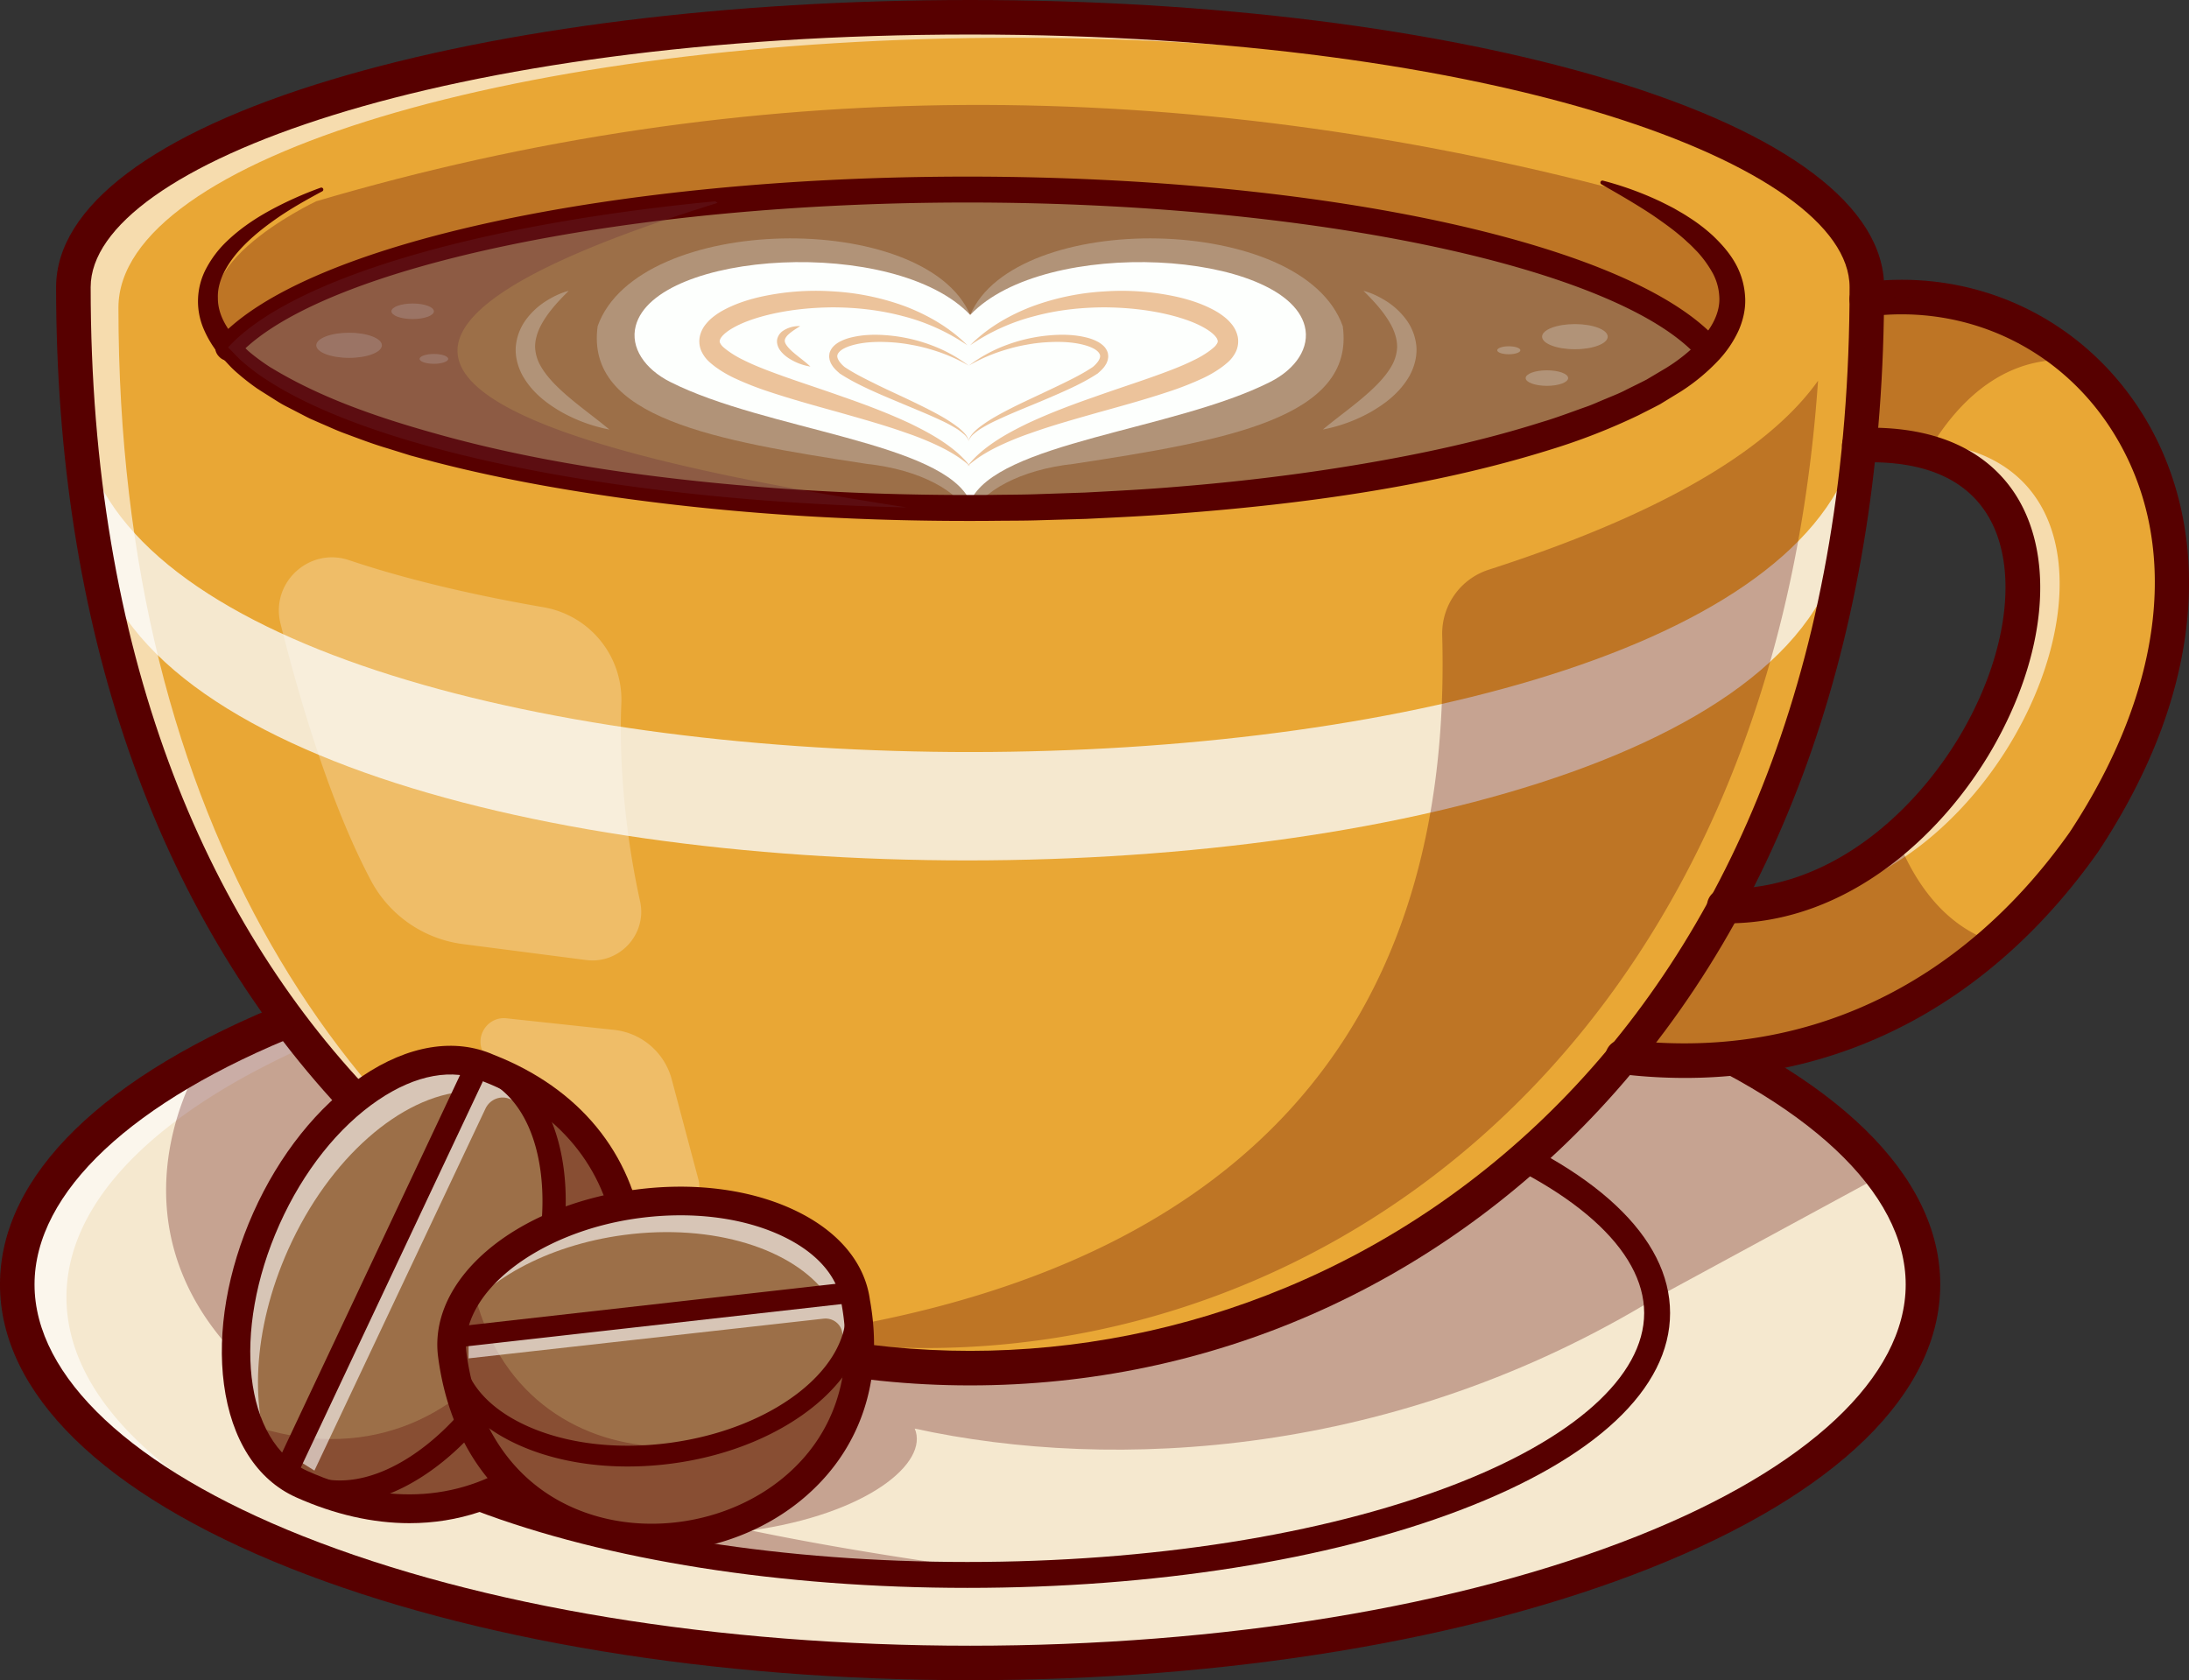 <svg id="Modo_de_aislamiento" data-name="Modo de aislamiento" xmlns="http://www.w3.org/2000/svg" viewBox="0 0 2534.75 1945.86"><rect x="0" y="0" width="2534.75" height="1945.86" fill="#333333" stroke="none"/><defs><style>.cls-1{fill:#f5e8cf;}.cls-2{fill:#570000;}.cls-3{opacity:0.6;}.cls-4{fill:#fff;}.cls-5{opacity:0.3;}.cls-6{fill:#e9a735;}.cls-7{fill:#e4b74f;}.cls-8{fill:#9c6f48;}.cls-9{opacity:0.25;}.cls-10{fill:#b19378;}.cls-11{fill:#fdfffd;}.cls-12{fill:#ecc39b;}.cls-13{fill:#692d39;}</style></defs><path class="cls-1" d="M2544.36,1729.3c0,242.06-494,438.27-1103.34,438.27S337.68,1971.36,337.68,1729.3c0-97,79.38-186.68,213.71-259.23a1007.67,1007.67,0,0,1,100.28-46.94C852,1341.62,1131.67,1291,1441,1291a2688.74,2688.74,0,0,1,308.49,17.41c357.71,41.25,640.41,152.58,747.9,294C2528,1642.62,2544.36,1685.2,2544.36,1729.3Z" transform="translate(-317.66 -241.7)"/><path class="cls-2" d="M1441,2170.07c-295,0-572.42-45.65-781.1-128.54-209.41-83.18-324.74-194.07-324.74-312.23,0-95.06,74.35-185.46,215-261.43a1013.35,1013.35,0,0,1,100.53-47.06c209.67-85.3,490.33-132.28,790.29-132.28a2696.81,2696.81,0,0,1,308.78,17.41c360.6,41.59,640.82,151.87,749.6,295,31.49,41.42,47.46,84.6,47.46,128.36,0,118.16-115.33,229-324.74,312.23C2013.44,2124.42,1736,2170.07,1441,2170.07Zm0-876.54c-299.33,0-579.32,46.84-788.4,131.91a1009.05,1009.05,0,0,0-100,46.83c-139,75-212.4,163.92-212.4,257,0,240.28,493.83,435.77,1100.84,435.77s1100.84-195.49,1100.84-435.77c0-42.64-15.63-84.81-46.43-125.33-52.5-69.07-149-132.62-279-183.77-130.4-51.29-291.94-89.08-467.15-109.29A2691.53,2691.53,0,0,0,1441,1293.53Z" transform="translate(-317.66 -241.7)"/><g class="cls-3"><path class="cls-4" d="M2068.86,1368.88c-81.17-19.53-169.28-35-262.4-45.75A2679.64,2679.64,0,0,0,1498,1305.68c-309.35,0-589,50.64-789.35,132.1a1010.12,1010.12,0,0,0-100.29,46.94C474,1557.27,394.63,1646.93,394.63,1744c0,149.36,188.15,281.27,475.49,360.41C551,2027.59,337.68,1888.33,337.68,1729.3c0-97,79.38-186.68,213.71-259.23a1007.67,1007.67,0,0,1,100.28-46.94C852,1341.62,1131.67,1291,1441,1291a2688.74,2688.74,0,0,1,308.49,17.41C1864.88,1321.75,1972.46,1342.33,2068.86,1368.88Z" transform="translate(-317.66 -241.7)"/></g><path class="cls-2" d="M1441,2187.57c-297.19,0-576.89-46.09-787.58-129.78-216.53-86-335.78-202.67-335.78-328.48s119.25-242.48,335.78-328.49c210.69-83.68,490.39-129.77,787.58-129.77s576.89,46.09,787.58,129.77c216.53,86,335.78,202.67,335.78,328.49s-119.25,242.47-335.78,328.48C2017.91,2141.48,1738.21,2187.57,1441,2187.57Zm0-876.52c-292.25,0-566.71,45.08-772.81,127-197.36,78.39-310.55,184.57-310.55,291.31s113.19,212.91,310.55,291.31c206.1,81.86,480.56,127,772.81,127s566.7-45.09,772.81-127c197.36-78.4,310.55-184.57,310.55-291.31S2411.19,1516.39,2213.83,1438C2007.72,1356.13,1733.27,1311.05,1441,1311.05Z" transform="translate(-317.66 -241.7)"/><path class="cls-2" d="M1437.86,2080.68c-215.11,0-417.56-31.9-570.07-89.82-157.08-59.66-243.6-140.81-243.6-228.5s86.52-168.85,243.6-228.51c152.51-57.92,355-89.82,570.07-89.82s417.56,31.9,570.06,89.82c157.09,59.66,243.6,140.81,243.6,228.51s-86.51,168.84-243.6,228.5C1855.42,2048.78,1653,2080.68,1437.86,2080.68Zm0-606.65c-211.56,0-410.23,31.21-559.42,87.87C735.93,1616,654.19,1689.09,654.19,1762.36s81.74,146.33,224.25,200.46c149.19,56.66,347.86,87.86,559.42,87.86s410.22-31.2,559.41-87.86c142.51-54.13,224.25-127.19,224.25-200.46S2139.78,1616,1997.27,1561.9C1848.08,1505.24,1649.41,1474,1437.86,1474Z" transform="translate(-317.66 -241.7)"/><g class="cls-5"><path class="cls-2" d="M2497.41,1602.46,2236.53,1744c-301.9,185.06-628.56,202.8-859.67,152.2,17,39.55-55.24,99.29-189.62,118l125.85-134.38c-108.16-32-188.34-79.47-224.52-129l660.94-442.39C2107.22,1349.68,2389.92,1461,2497.41,1602.46Z" transform="translate(-317.66 -241.7)"/></g><path class="cls-6" d="M2730.75,1216.86q-9.73,13.88-19.91,26.89a651.73,651.73,0,0,1-83.27,89.24,584,584,0,0,1-56.42,44c-1.24.85-2.47,1.71-3.7,2.51C2459,1452.38,2335.3,1479.88,2208.6,1467c-4-.33-8-.81-12-1.28l10.38-15.41L2314.24,1291c53.21.72,103.28-15,147.9-41.39a363.65,363.65,0,0,0,52.15-37.51,420.12,420.12,0,0,0,31.44-30.15c130-138.27,169.18-364.83,9.91-414.9-1.9-.57-3.79-1.14-5.74-1.66-22.57-6.35-48.88-9.29-79.28-8.11l8.68-169A310.58,310.58,0,0,1,2609,599,305.91,305.91,0,0,1,2718.9,659.1C2843.65,765.22,2890,975.56,2730.75,1216.86Z" transform="translate(-317.66 -241.7)"/><g class="cls-3"><path class="cls-4" d="M2588.41,1178.13a420.12,420.12,0,0,1-31.44,30.15,364.3,364.3,0,0,1-52.16,37.51c-43.15,25.56-91.37,41-142.58,41.35,35.42-6.07,68.94-19.21,99.91-37.51a363.65,363.65,0,0,0,52.15-37.51,420.12,420.12,0,0,0,31.44-30.15c130-138.27,169.18-364.83,9.91-414.9-1.9-.57-3.79-1.14-5.74-1.66-3.22-.9-6.49-1.75-9.91-2.51,19.45-2.66,36.66-5.83,52.59-1.33,1.94.52,3.84,1.09,5.74,1.66C2757.59,813.3,2718.42,1039.86,2588.41,1178.13Z" transform="translate(-317.66 -241.7)"/></g><g class="cls-3"><path class="cls-4" d="M2362.23,1287.14c-1.94.38-3.94.71-6,1l.66-1C2358.67,1287.23,2360.47,1287.23,2362.23,1287.14Z" transform="translate(-317.66 -241.7)"/><path class="cls-2" d="M2350.92,1291.4l4.72-6.75,1.35,0c1.68,0,3.42,0,5.11,0l.61,4.95q-3,.59-6.11,1Z" transform="translate(-317.66 -241.7)"/></g><path class="cls-6" d="M2479.4,574.27c0,1669.21-2076.76,1669.21-2076.76,0C402.64,401.63,867.56,261.7,1441,261.7S2479.4,401.63,2479.4,574.27Z" transform="translate(-317.66 -241.7)"/><path class="cls-1" d="M2463.84,766.79l-9.67,63.39c0,544-2032.61,544-2032.61,0l-8.49-84C511.27,1227.87,2317,1234.74,2463.84,766.79Z" transform="translate(-317.66 -241.7)"/><g class="cls-5"><path class="cls-2" d="M590.83,634.89C874.39,384.7,2078.17,422.64,2297,647.49c92.61-110.63-100.47-184.33-100.47-184.33C1685.43,328.08,1181,328,683.87,474.79,683.87,474.79,503.12,559.58,590.83,634.89Z" transform="translate(-317.66 -241.7)"/></g><g class="cls-3"><path class="cls-4" d="M454.8,598c0,599.78,268.14,984,611.72,1152.84C698.28,1596.29,402.64,1204.11,402.64,574.27,402.64,401.63,867.56,261.7,1441,261.7c378.81,0,710.3,61.08,891.67,152.31-188.86-78-494.56-128.6-839.51-128.6C919.72,285.41,454.8,425.34,454.8,598Z" transform="translate(-317.66 -241.7)"/></g><path class="cls-7" d="M408.9,704.67l4.17,41.54A207.18,207.18,0,0,1,408.9,704.67Z" transform="translate(-317.66 -241.7)"/><path class="cls-2" d="M410.63,746.71a210.07,210.07,0,0,1-4.23-42l5-.25L415.56,746Z" transform="translate(-317.66 -241.7)"/><path class="cls-2" d="M1441,1846.18c-277.64,0-536.36-113.41-728.51-319.33-215.8-231.27-329.87-560.67-329.87-952.57,0-93.09,113.07-178.38,318.38-240.18,197.94-59.58,460.74-92.4,740-92.4s542.06,32.82,740,92.4c205.31,61.8,318.37,147.09,318.37,240.18,0,391.9-114.06,721.3-329.87,952.57C1977.37,1732.77,1718.65,1846.18,1441,1846.18Zm0-1564.48C831.85,281.7,422.64,433,422.64,574.28c0,846.4,527.9,1231.9,1018.38,1231.9s1018.37-385.5,1018.37-1231.9C2459.39,433,2050.19,281.7,1441,281.7Z" transform="translate(-317.66 -241.7)"/><path class="cls-8" d="M2297,647.49v0c-10.29,11.15-23.38,22-39.07,32.48C2126.05,768.16,1810,830.18,1441,830.18c-24.75,0-49.31-.28-73.54-.85-337-7.59-620.36-67.1-743.4-149.32-.05,0-.05,0-.1,0a238.5,238.5,0,0,1-29.06-22.57c-6.45-6.6-10.72-11-12.38-12.71a3.35,3.35,0,0,0-.43-.43,4.32,4.32,0,0,0-.28-.33c72.4-79,286.63-142.54,564.16-169.14,91.37-8.77,189.57-13.56,291.85-13.56C1855.49,461.23,2205.37,540.7,2297,647.49Z" transform="translate(-317.66 -241.7)"/><path class="cls-2" d="M2297,662.51a15,15,0,0,1-11.9-5.86c-90.87-104.58-446.83-180.42-847.29-180.42-390.32,0-741.84,73-841.39,174.09a14.84,14.84,0,0,1-3.24,4.9,15,15,0,0,1-21.21.14l-.26-.26q-.62-.6-1.17-1.26a15,15,0,0,1,.2-20.05C672,523.36,1028.58,446.23,1437.84,446.23c415.81,0,773.8,78.74,870.57,191.49A15,15,0,0,1,2297,662.51Z" transform="translate(-317.66 -241.7)"/><g class="cls-9"><path class="cls-4" d="M947.16,945c-100.19-17.37-173.5-37.14-225.3-54.54-46.21-15.52-91.24,26.12-79.4,73.41,22.21,88.7,57.79,209.08,104.7,297.56a141,141,0,0,0,106.53,73.66l142.61,18.46c38.86,5,71-30,62.5-68.24-16.16-73-24.68-156.88-21.66-228.58A108.68,108.68,0,0,0,947.16,945Z" transform="translate(-317.66 -241.7)"/></g><g class="cls-9"><path class="cls-4" d="M1092.2,1639.07c-99-39-172.92-121.53-212.74-174.85-14.16-19,1.2-45.69,24.72-43.16l124.48,13.36a77.75,77.75,0,0,1,66.81,57.27l31,116.38C1132,1628.52,1111.88,1646.83,1092.2,1639.07Z" transform="translate(-317.66 -241.7)"/></g><path class="cls-2" d="M2268.7,1490.11a618,618,0,0,1-74.56-4.57,20,20,0,1,1,4.82-39.71c205.14,24.86,388.15-60.44,515.28-240.25,110.7-167.93,129.12-336.66,50.51-462.95-60.62-97.39-169.05-148.92-282.93-134.5a20,20,0,0,1-5-39.69c129.58-16.42,252.94,42.24,321.92,153,40.18,64.56,58.4,142.33,52.66,224.89-6.38,91.95-41.34,186.66-103.92,281.5l-.36.52C2626.61,1399,2458.74,1490.1,2268.7,1490.11Z" transform="translate(-317.66 -241.7)"/><path class="cls-10" d="M1561,778.92c-62,6.64-107.54,32-119.92,61-12.33-29-57.89-54.34-119.91-61C1146,752.09,995,726,1009.72,619.41c46.8-131.29,379.33-135.13,431.39-12.94,52.07-122.19,384.65-118.35,431.4,12.94C1887.21,726,1736.19,752.09,1561,778.92Z" transform="translate(-317.66 -241.7)"/><path class="cls-2" d="M2317.79,1311.05c-1.28,0-2.53,0-3.82,0a20,20,0,0,1,.54-40c125.41,1.67,224.79-93.56,276.11-183.24,53-92.69,64.34-190.47,28.81-249.11-26.37-43.51-76.12-64.15-148-61.4a20,20,0,0,1-1.54-40c108.93-4.18,160.09,41.54,183.79,80.64,43.61,72,32.76,183-28.3,289.7C2568.88,1206.33,2458.64,1311,2317.79,1311.05Z" transform="translate(-317.66 -241.7)"/><path class="cls-11" d="M1441.12,822.62c30.38-68.91,236.31-82.39,347.47-138.64,29.53-14.94,46.35-39.86,39.86-64.79-22.66-87.07-300.36-104.57-387.33-12.73-87-91.84-364.66-74.34-387.33,12.73-6.49,24.93,10.33,49.85,39.86,64.79C1204.81,740.23,1410.74,753.71,1441.12,822.62Z" transform="translate(-317.66 -241.7)"/><path class="cls-12" d="M1437.86,641.61a236.06,236.06,0,0,0-75-33.86c-26.38-7-53.64-10-80.73-10.09-27.08.2-54.23,3.12-79.94,9.94-12.76,3.46-25.34,7.85-36,14-5.22,3-10.08,6.61-12.8,10.12a11,11,0,0,0-2.28,4.32,4.36,4.36,0,0,0,.41,2.94,16.39,16.39,0,0,0,3.57,4.63A72.46,72.46,0,0,0,1162,649a112,112,0,0,0,16.4,9.58c11.72,5.91,24.47,10.84,37.32,15.6,25.76,9.5,52.35,17.89,78.69,27.33,26.41,9.2,52.77,19.14,78.32,31.2,12.67,6.24,25.25,12.81,37,20.76s22.88,17.07,31.31,28.31c-10.38-9.43-22.28-16.53-34.6-22.62a345.42,345.42,0,0,0-38.2-15.7c-26-9.28-52.69-16.68-79.41-24.31-26.81-7.41-53.71-14.85-80.58-23.76a359.68,359.68,0,0,1-40.16-15.78,133.48,133.48,0,0,1-19.71-11.36,93.07,93.07,0,0,1-9.54-7.57,39,39,0,0,1-8.86-12,28.2,28.2,0,0,1-1.94-17.46,34.17,34.17,0,0,1,7-14.19,52.63,52.63,0,0,1,9.56-9.18,78.51,78.51,0,0,1,10.13-6.6c13.74-7.49,27.83-12.07,42-15.44a296.16,296.16,0,0,1,86-6.61,288,288,0,0,1,83.69,17.5C1393,607,1418.1,621.65,1437.86,641.61Z" transform="translate(-317.66 -241.7)"/><path class="cls-12" d="M1441,641.61c19.75-20,44.85-34.65,71.42-44.88a288,288,0,0,1,83.7-17.5,296.07,296.07,0,0,1,86,6.61c14.23,3.37,28.32,7.95,42,15.44a77.16,77.16,0,0,1,10.13,6.6,52.67,52.67,0,0,1,9.57,9.18,34.17,34.17,0,0,1,7,14.19,28.27,28.27,0,0,1-1.94,17.46,39,39,0,0,1-8.87,12,93,93,0,0,1-9.53,7.57,133.06,133.06,0,0,1-19.72,11.36,358.78,358.78,0,0,1-40.15,15.78c-26.87,8.91-53.77,16.35-80.58,23.76-26.73,7.63-53.43,15-79.41,24.31a345.42,345.42,0,0,0-38.2,15.7c-12.33,6.09-24.22,13.19-34.6,22.62,8.42-11.24,19.6-20.39,31.31-28.31s24.33-14.52,37-20.76c25.55-12.06,51.9-22,78.32-31.2,26.34-9.44,52.92-17.83,78.69-27.33,12.84-4.76,25.59-9.69,37.32-15.6a112,112,0,0,0,16.4-9.58,73.78,73.78,0,0,0,6.83-5.43,16.51,16.51,0,0,0,3.56-4.63,4.37,4.37,0,0,0,.42-2.94,11,11,0,0,0-2.28-4.32c-2.72-3.51-7.58-7.11-12.81-10.12-10.62-6.15-23.21-10.54-36-14-25.71-6.82-52.85-9.74-79.93-9.94-27.09.09-54.36,3-80.73,10.09A236,236,0,0,0,1441,641.61Z" transform="translate(-317.66 -241.7)"/><path class="cls-12" d="M1439.43,665.17a195.74,195.74,0,0,0-43.59-18.67,186.83,186.83,0,0,0-22.93-5.46,184.9,184.9,0,0,0-23.28-2.93c-15.5-.94-31.44-.57-45.85,3.68a46.86,46.86,0,0,0-10,4.11c-2.91,1.75-5.31,4-6.14,6.15-1.93,4,2.59,10.22,8.16,14.81l-.37-.27c11.35,7.64,24,13.81,36.58,20.07s25.51,12,38.29,18.13,25.57,12.32,38,19.39a171.06,171.06,0,0,1,17.92,11.76,59.3,59.3,0,0,1,8,7.18c2.39,2.64,4.53,5.77,5.21,9.28a19.43,19.43,0,0,0-6.17-8.33,62.72,62.72,0,0,0-8.43-6.18,169.78,169.78,0,0,0-18.59-9.82c-12.72-6-25.8-11.28-38.83-16.76s-26.14-10.86-39.1-16.74-25.81-12.21-38.08-20.18l-.23-.15-.14-.13c-3.24-2.89-6.6-5.73-9.07-10a13.17,13.17,0,0,1-1.66-3.36,12.59,12.59,0,0,1-1.07-3.83,11.82,11.82,0,0,1-.12-4.2,11.43,11.43,0,0,1,1-4.11c2.21-5.26,6.33-8.35,10.17-10.67a55.72,55.72,0,0,1,12.1-4.89c16.38-4.37,32.91-4.22,49-2.53a190.23,190.23,0,0,1,47.1,11.41A170.33,170.33,0,0,1,1439.43,665.17Z" transform="translate(-317.66 -241.7)"/><path class="cls-12" d="M1439.43,665.17a170.21,170.21,0,0,1,42-23.25,190,190,0,0,1,47.09-11.41c16.14-1.69,32.67-1.84,49,2.53a55.72,55.72,0,0,1,12.1,4.89c3.84,2.32,8,5.41,10.17,10.67a11.43,11.43,0,0,1,1,4.11,11.82,11.82,0,0,1-.12,4.2,12.59,12.59,0,0,1-1.07,3.83,13.17,13.17,0,0,1-1.66,3.36c-2.47,4.28-5.83,7.12-9.07,10l-.14.13-.23.15c-12.27,8-25.09,14.33-38.08,20.18s-26,11.36-39.1,16.74-26.11,10.78-38.83,16.76a169.78,169.78,0,0,0-18.59,9.82,62.72,62.72,0,0,0-8.43,6.18,19.43,19.43,0,0,0-6.17,8.33c.68-3.51,2.82-6.64,5.22-9.28a58.62,58.62,0,0,1,8-7.18,171.06,171.06,0,0,1,17.92-11.76c12.39-7.07,25.16-13.34,38-19.39s25.64-12,38.28-18.13,25.23-12.43,36.58-20.07l-.37.27c5.57-4.59,10.09-10.77,8.16-14.81-.82-2.18-3.23-4.4-6.14-6.15a46.86,46.86,0,0,0-10-4.11c-14.41-4.25-30.35-4.62-45.84-3.68A184.83,184.83,0,0,0,1506,641,186.83,186.83,0,0,0,1483,646.5,195.74,195.74,0,0,0,1439.43,665.17Z" transform="translate(-317.66 -241.7)"/><path class="cls-12" d="M1244.24,619.41c-5.62,3.52-11.14,6.93-14.93,10.93-3.77,4.37-3.75,7.14-.71,11.45s7.77,8.23,12.58,12.11,10,7.74,14.91,12.34a65.2,65.2,0,0,1-18.88-6.09c-5.93-3-11.82-6.71-16.38-12.94-2.13-3.1-4-7.48-3.29-12.28a15.89,15.89,0,0,1,7-10.22A33.17,33.17,0,0,1,1244.24,619.41Z" transform="translate(-317.66 -241.7)"/><path class="cls-2" d="M2173.8,450.9a380.13,380.13,0,0,1,66.69,24.22c5.35,2.66,10.73,5.31,16,8.14,5.17,3.11,10.5,5.91,15.55,9.32A198.78,198.78,0,0,1,2301.46,515c9.05,8.71,17.79,18.29,24.59,29.83a88.83,88.83,0,0,1,12.27,39.34c1.21,14.19-2.14,28.59-7.75,41A129,129,0,0,1,2308.51,658l4.1-10.52v0a15.18,15.18,0,0,1-4,10.41l-.15.16a228.86,228.86,0,0,1-44.37,37L2240,709.8c-8.22,4.4-16.56,8.48-24.85,12.73a728.75,728.75,0,0,1-102.79,40.08c-69.86,21.82-141.1,37.27-212.76,48.88s-143.82,19.31-216,24.82c-36.11,2.92-72.28,4.59-108.44,6.33l-54.27,1.59c-18.09.61-36.19.41-54.28.68-144.73,1.17-289.66-6.85-433.28-27C961.53,807.69,890,794.7,819.41,776.37L793,769.25l-26.19-8.17c-17.53-5.11-34.7-11.79-51.9-18.14-8.59-3.24-17-7.21-25.46-10.79l-12.66-5.56c-4.18-2-8.27-4.23-12.4-6.32L652,713.84a139.26,139.26,0,0,1-12.23-6.75l-23.78-15,8.06,2.44-.1,0L615.92,692a269.94,269.94,0,0,1-22.75-17.67,121.64,121.64,0,0,1-10.61-10.13l-10.08-10.82,2.09,2a17,17,0,0,1-3.52-3.72l.66.92a6.47,6.47,0,0,0,.72.76l-.68-.73a121,121,0,0,1-18.39-30.28A81,81,0,0,1,557,551.56a123.09,123.09,0,0,1,20.46-27.62c15.88-15.9,34-28.26,52.92-38.61a421.29,421.29,0,0,1,58.5-26.22,2.3,2.3,0,0,1,1.87,4.2c-18.62,10-37,20.32-54,32.27s-33.07,25.16-45.8,40.5c-12.48,15.27-21.72,33-21,50.74-.13,17.68,9.11,34.41,22,48.45l-.68-.74c.44.46.87.94,1.28,1.44l.67.91a10,10,0,0,0-2.67-2.86l2.1,2,8.95,8.73A98.6,98.6,0,0,0,611,653a245.83,245.83,0,0,0,21,14.89L624,665.46l.1,0,8.06,2.45c59.09,35.83,127.21,58.63,195.59,77.53,68.6,19,139,32.56,209.81,42.69,141.8,19.93,285.42,27.91,428.82,26.75,17.93-.31,35.86-.23,53.78-.91l53.75-1.82c35.79-1.9,71.59-3.71,107.29-6.77,71.42-5.77,142.6-14.33,213.08-26.27s140.41-27,208-48.39c17.05-5,33.53-11.31,50.17-17.22,8.42-2.77,16.3-6.58,24.46-9.85,8.06-3.45,16.34-6.56,24-10.65,7.78-3.91,15.67-7.66,23.36-11.67l22.19-13.18a198.41,198.41,0,0,0,39.1-31.22l-4.13,10.56v-.39a15.08,15.08,0,0,1,4.1-10.18c14.31-15.2,24.08-33.17,23-51.34a64.42,64.42,0,0,0-7.37-27.07,129.57,129.57,0,0,0-18.1-25.22c-3.8-3.85-7.47-7.82-11.67-11.42-3.93-3.83-8.24-7.36-12.56-10.9-8.69-7-18-13.53-27.36-20-19-12.62-39.09-24.22-59.44-35.82a2.31,2.31,0,0,1-.88-3.15A2.34,2.34,0,0,1,2173.8,450.9Z" transform="translate(-317.66 -241.7)"/><path class="cls-10" d="M1896.48,578.55c9.63,2.41,18.53,6.92,27.06,12.3a85.79,85.79,0,0,1,22.59,21.23,61.48,61.48,0,0,1,11.69,31.49c.75,11.85-2.68,23.59-8,33.34-11.12,19.52-28,32.24-45.16,42.08a183.71,183.71,0,0,1-55.19,20.15c15.14-12.61,30.53-23.64,44.62-35.5s27.14-24.27,35-38.16a47.71,47.71,0,0,0,6.36-21.33c.17-7.29-1.71-14.9-5.19-22.5C1923,606.41,1910.4,592.19,1896.48,578.55Z" transform="translate(-317.66 -241.7)"/><path class="cls-10" d="M976.21,578.55c-13.92,13.64-26.52,27.86-33.73,43.1-3.48,7.6-5.36,15.21-5.19,22.5a47.84,47.84,0,0,0,6.36,21.33c7.83,13.89,21,26.42,35,38.16s29.48,22.89,44.62,35.5A183.71,183.71,0,0,1,968.05,719c-17.16-9.84-34-22.56-45.16-42.08-5.33-9.75-8.77-21.49-8-33.34a61.48,61.48,0,0,1,11.69-31.49,85.79,85.79,0,0,1,22.59-21.23C957.68,585.47,966.58,581,976.21,578.55Z" transform="translate(-317.66 -241.7)"/><ellipse class="cls-10" cx="1823.65" cy="389.91" rx="38" ry="14.57"/><ellipse class="cls-10" cx="404.21" cy="399.9" rx="38" ry="14.57"/><ellipse class="cls-10" cx="1791.24" cy="437.86" rx="24.59" ry="9"/><ellipse class="cls-10" cx="477.85" cy="360.51" rx="24.59" ry="9"/><ellipse class="cls-10" cx="1747.1" cy="405.66" rx="13.41" ry="4.62"/><path class="cls-10" d="M836.65,657.33c0,3.15-7.41,5.71-16.56,5.71s-16.55-2.56-16.55-5.71,7.41-5.7,16.55-5.7S836.65,654.18,836.65,657.33Z" transform="translate(-317.66 -241.7)"/><g class="cls-5"><path class="cls-2" d="M1234.75,1788.23l.51-.07c16.56,3,35,6.23,55,9.72,522,53.56,1077.51-318.28,1132.61-1115.27h0c-49.09,69.14-158.07,146.94-381.3,218.87a77.7,77.7,0,0,0-53.91,76.12C2001,1458,1728.93,1719.59,1234.75,1788.23Z" transform="translate(-317.66 -241.7)"/></g><g class="cls-5"><path class="cls-13" d="M1367.48,829.33c-337-7.59-620.36-67.1-743.4-149.32-.05,0-.05,0-.1,0a238.5,238.5,0,0,1-29.06-22.57c-6.45-6.6-10.72-11-12.38-12.71a3.35,3.35,0,0,0-.43-.43,4.32,4.32,0,0,0-.28-.33c72.4-79,286.63-142.54,564.16-169.14l2.61,1.85C640.1,634.4,817.44,744.69,1367.48,829.33Z" transform="translate(-317.66 -241.7)"/></g><g class="cls-5"><path class="cls-2" d="M2718.9,659.1c-72.17-6.26-129.26,37.84-169,106.31-22.57-6.35-48.88-9.29-79.28-8.11l8.68-169A310.58,310.58,0,0,1,2609,599,305.91,305.91,0,0,1,2718.9,659.1Z" transform="translate(-317.66 -241.7)"/></g><g class="cls-5"><path class="cls-2" d="M2627.57,1333a584,584,0,0,1-56.42,44c-1.24.85-2.47,1.71-3.7,2.51C2459,1452.38,2335.3,1479.88,2208.6,1467c-4-.33-8-.81-12-1.28l10.38-15.41L2314.24,1291c53.21.72,103.28-15,147.9-41.39a363.65,363.65,0,0,0,52.15-37.51C2537.53,1271.44,2574.89,1316.34,2627.57,1333Z" transform="translate(-317.66 -241.7)"/></g><g class="cls-5"><path class="cls-2" d="M1498,2064.82c-8-.38-15.94-.81-23.76-1.24C212.5,1993.5,551.39,1470.07,551.39,1470.07a1007.67,1007.67,0,0,1,100.28-46.94q95,132.72,222.34,219.68C604.35,1851.58,871.5,1983.83,1498,2064.82Z" transform="translate(-317.66 -241.7)"/></g><path class="cls-8" d="M667.18,1960.6c-82.28-36.92-100.63-174.7-41-307.77,56.79-126.65,163.74-203.42,244.93-178.69a102.4,102.4,0,0,1,12.15,4.53c1.62.65,3.24,1.3,4.86,2C1208.33,1611.37,1006.75,2112.84,667.18,1960.6Z" transform="translate(-317.66 -241.7)"/><g class="cls-5"><path class="cls-2" d="M667.18,1960.6c-28.29-12.68-49-37.25-61.55-69.48,265,93.07,435-213.19,313.87-395.6C1194.18,1645.27,995,2107.55,667.18,1960.6Z" transform="translate(-317.66 -241.7)"/></g><g class="cls-3"><path class="cls-4" d="M1017.65,1589.83c-26.29-30.77-62.3-56.85-109.16-75.15l-.2-.09c-10.75-4.82-23.39.26-28.43,10.91L681.75,1944.84l-25-15.6,199.42-423.41,15-31.69c.11,0,.22,0,.33.11,1.4.43,2.75.86,4.1,1.4,2.59.86,5.18,1.89,7.72,3,1.62.65,3.24,1.3,4.86,2h0C949.66,1505.81,992,1544.6,1017.65,1589.83Z" transform="translate(-317.66 -241.7)"/></g><g class="cls-3"><path class="cls-4" d="M871.13,1474.14l-15,31.69c-73.58,5.13-157,76.39-204.77,183C609.68,1782,606.12,1877.41,636,1939c-54.74-54.41-61-172-9.77-286.12C683,1526.18,789.94,1449.41,871.13,1474.14Z" transform="translate(-317.66 -241.7)"/></g><path class="cls-2" d="M791.85,2005.75c-42.44,0-86.76-10-131.46-30h0C615.15,1955.44,585.54,1909,577,1845c-8.14-61.14,4-131.79,34-198.92s74.8-123.18,125.87-157.78c53.35-36.15,107.58-45,152.76-24.9,98.58,38.6,160.16,113.52,173.41,211,14.2,104.48-32.66,216.87-116.61,279.67C900.52,1988.42,847.82,2005.75,791.85,2005.75ZM674,1945.46c92.16,41.31,181.88,34.92,252.64-18,74.6-55.8,116.23-155.71,103.6-248.62-11.57-85.13-65.89-150.72-153-184.7-.26-.1-.51-.2-.76-.32-34.37-15.41-77.32-7.63-120.94,21.93-46,31.19-86.59,82.29-114.2,143.88-55.81,124.48-41.17,252.71,32.62,285.84Z" transform="translate(-317.66 -241.7)"/><path class="cls-2" d="M711.18,1983.31a120.16,120.16,0,0,1-49.52-10.41,13.5,13.5,0,0,1,11.05-24.63c35.37,15.86,79.38,8,123.91-22.19,46.51-31.51,87.45-83.06,115.29-145.17s39.1-127,31.69-182.65c-7.1-53.32-30.49-91.42-65.86-107.28a13.5,13.5,0,0,1,11-24.63c44.23,19.83,73.2,65.41,81.58,128.35,8.06,60.58-4,130.63-33.82,197.26s-74.18,122.18-124.78,156.46C777.65,1971.53,743.23,1983.31,711.18,1983.31Z" transform="translate(-317.66 -241.7)"/><path class="cls-2" d="M647.48,1962.4a13.5,13.5,0,0,1-12.2-19.25L859,1468.48A13.5,13.5,0,0,1,883.43,1480L659.69,1954.66A13.49,13.49,0,0,1,647.48,1962.4Z" transform="translate(-317.66 -241.7)"/><path class="cls-8" d="M841.42,1811.19c-10.5-79.76,85.5-158.22,214.47-175.26,122.75-16.2,231.13,29,250.38,102.27a91.72,91.72,0,0,1,2.25,11.34c.27,1.53.53,3.07.76,4.63C1360,2058.47,884.88,2140.3,841.42,1811.19Z" transform="translate(-317.66 -241.7)"/><g class="cls-5"><path class="cls-2" d="M841.42,1811.19c-3.62-27.42,5.34-54.62,23.92-79.27,53.46,244.8,365.58,230.38,447.36,53C1327.65,2063.61,883.4,2128.93,841.42,1811.19Z" transform="translate(-317.66 -241.7)"/></g><g class="cls-3"><path class="cls-4" d="M1287.06,1903.62c11-34.37,14-73.92,5.93-118.07l0-.19c-1.37-10.43-11.15-17.65-21.6-16.48l-411.15,46,.14-26.28,414.86-46.91,31.06-3.48c0,.1.06.18.07.29.33,1.27.64,2.5.86,3.77.56,2.38,1,4.82,1.32,7.28.27,1.53.53,3.07.76,4.63h0C1319,1812.65,1309.38,1863,1287.06,1903.62Z" transform="translate(-317.66 -241.7)"/></g><g class="cls-3"><path class="cls-4" d="M1306.27,1738.2l-31.06,3.48c-38.36-53.46-131.52-83.41-234.85-69.74-90.25,11.93-164.38,53.93-197.12,105.42,15.67-67,102-126.83,212.65-141.43C1178.64,1619.73,1287,1665,1306.27,1738.2Z" transform="translate(-317.66 -241.7)"/></g><path class="cls-2" d="M1072,2039.49a260.24,260.24,0,0,1-95.4-17.65c-84.4-33.3-138.25-107.34-151.61-208.48h0c-11.87-90.21,88.61-175.37,228.76-193.88,65.39-8.65,129.21-.9,179.71,21.81,53,23.82,85.47,61.34,91.49,105.66,17,93.58-11.29,176-79.61,232.15C1197.32,2018.54,1134.34,2039.49,1072,2039.49ZM857.87,1809c11.71,88.65,58.19,153.26,130.89,181.94,76.7,30.27,171.34,15.2,235.47-37.5,58.69-48.23,82.83-119.59,68-200.94,0-.27-.1-.54-.13-.81-4.31-32.67-30-61.14-72.25-80.15-44.94-20.2-102.38-27-161.76-19.17-117.64,15.53-209.32,87.27-200.19,156.64Z" transform="translate(-317.66 -241.7)"/><path class="cls-2" d="M1044.44,1940.11c-46.08,0-89.62-8.46-126.06-24.85-51.66-23.23-83.22-59.63-88.88-102.5a12,12,0,1,1,23.87-3.15c4.53,34.29,31.12,64,74.89,83.69,45.7,20.54,104,27.48,164.21,19.54,122.19-16.13,213.76-88.69,204.11-161.74a12,12,0,1,1,23.87-3.15c11.39,86.21-89.47,170.89-224.83,188.76A391,391,0,0,1,1044.44,1940.11Z" transform="translate(-317.66 -241.7)"/><path class="cls-2" d="M841.06,1802.8a12,12,0,0,1-1.33-24l465.16-52.46a12,12,0,0,1,2.7,23.93l-465.16,52.45A10.59,10.59,0,0,1,841.06,1802.8Z" transform="translate(-317.66 -241.7)"/></svg>